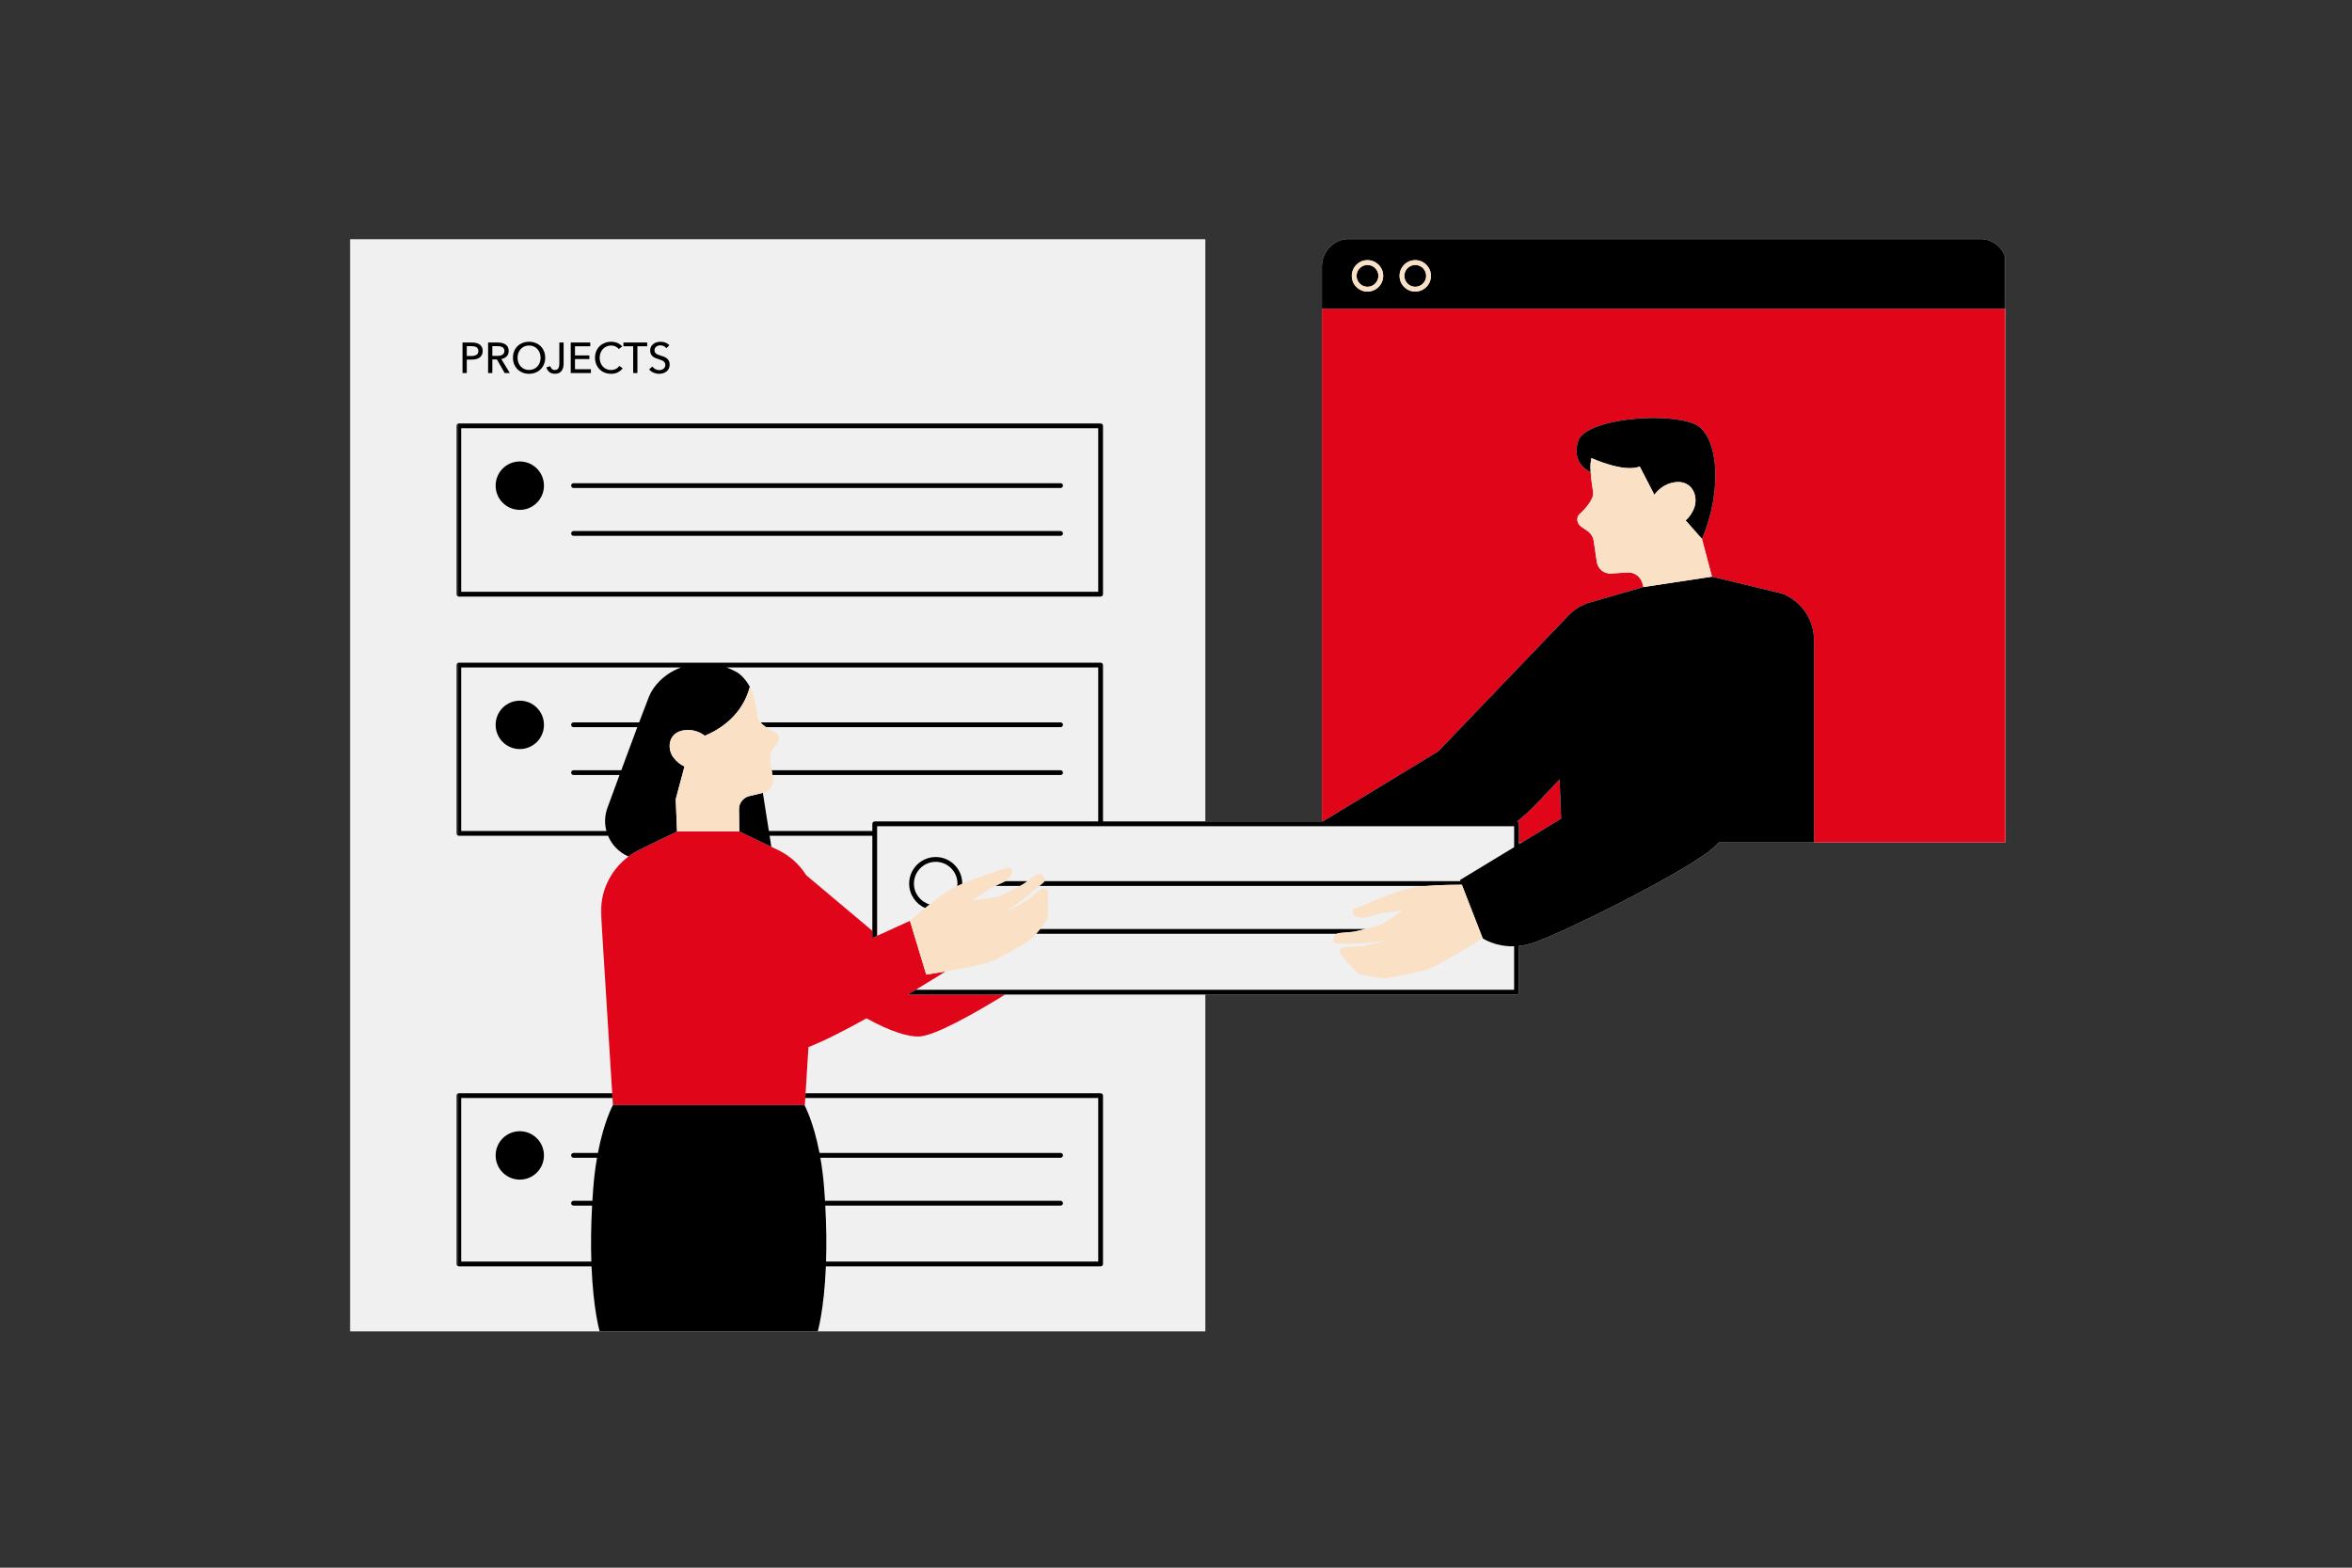 <svg width="720" height="480" viewBox="0 0 720 480" fill="none" xmlns="http://www.w3.org/2000/svg">
<rect x="0" y="0" width="720" height="480" fill="#333333" stroke="none"/>
<g clip-path="url(#clip0_13_986)">
<mask id="mask0_13_986" style="mask-type:luminance" maskUnits="userSpaceOnUse" x="107" y="73" width="507" height="335">
<path d="M107 73H614V408H107V73Z" fill="white"/>
</mask>
<g mask="url(#mask0_13_986)">
<path d="M605.973 73.121H413.113C408.446 73.121 404.662 76.906 404.662 81.582V251.51H368.984V73.192H107V407.661H368.984V304.512H464.239C464.643 304.512 464.972 304.183 464.972 303.778V289.631C466.437 289.479 468.013 289.15 469.68 288.568C479.01 285.295 511.673 269.068 522.67 261.048C523.766 260.243 524.968 259.181 526.236 257.926H614.419V81.582C614.419 76.906 610.636 73.121 605.973 73.121ZM464.972 258.503V257.926H465.921L464.972 258.503Z" fill="#F0F0F0"/>
</g>
<mask id="mask1_13_986" style="mask-type:luminance" maskUnits="userSpaceOnUse" x="183" y="93" width="431" height="247">
<path d="M183.398 93.381H614V339.49H183.398V93.381Z" fill="white"/>
</mask>
<g mask="url(#mask1_13_986)">
<path d="M477.424 238.633L477.893 250.66L465.921 257.926H464.972V252.239C464.972 251.895 464.724 251.616 464.401 251.54C465.452 250.706 466.422 249.896 467.265 249.122C469.316 247.229 473.044 243.338 477.424 238.633ZM404.662 94.519V251.505H404.93L440.24 230.077L480.177 188.419L480.187 188.429C481.738 186.82 483.642 185.53 485.834 184.715L503.115 179.737L502.752 178.492C502.166 176.488 500.271 175.157 498.19 175.284L492.962 175.603C490.896 175.618 489.138 174.11 488.83 172.066L487.87 165.62C487.688 164.385 486.996 163.282 485.966 162.579L484.137 161.329C482.803 160.484 482.354 158.506 483.521 157.438C485.567 155.561 487.956 152.758 487.693 150.724C487.496 149.191 487.097 147.05 486.941 144.556L486.925 144.536C486.925 144.536 480.879 142.188 483.101 135.089C485.228 128.283 509.42 126.027 518.598 129.751C525.761 132.66 527.706 149.236 521.008 165.002L524.064 176.569L545.472 181.715C551.397 183.972 555.317 189.664 555.317 196.019V257.926H614.419V94.519H404.662ZM280.336 303.049C285.574 299.892 289.181 297.62 289.181 297.62L289.146 297.504C285.928 298.05 283.538 298.404 283.538 298.404L278.568 281.98C278.568 281.98 278.613 281.945 278.679 281.884L268.51 286.539L267.045 287.207V285.001L246.835 268.01L246.824 268.015C244.758 264.721 241.788 261.984 238.131 260.233L236.125 259.272L226.316 254.571H207.256L195.744 260.193C194.547 260.775 193.431 261.478 192.385 262.257C186.843 266.406 183.621 273.1 184.004 280.189L187.409 334.729L187.505 336.191L187.636 338.362H246.38L246.516 336.191L246.607 334.729L247.491 320.592C252.209 318.775 258.751 315.41 265.262 311.793C272.577 315.881 278.32 317.541 281.422 317.358C286.297 317.07 298.036 310.457 307.7 304.512H277.886C278.735 304.006 279.553 303.515 280.336 303.049Z" fill="#E1051A"/>
</g>
<mask id="mask2_13_986" style="mask-type:luminance" maskUnits="userSpaceOnUse" x="139" y="73" width="475" height="335">
<path d="M139.43 73H614V408H139.43V73Z" fill="white"/>
</mask>
<g mask="url(#mask2_13_986)">
<path d="M159.121 346.361C163.208 346.361 166.516 349.681 166.516 353.774C166.516 357.862 163.208 361.182 159.121 361.182C155.034 361.182 151.726 357.862 151.726 353.774C151.726 349.681 155.034 346.361 159.121 346.361ZM142.891 114.212H141.587V104.877H144.431C144.931 104.877 145.386 104.927 145.8 105.029C146.215 105.13 146.563 105.287 146.856 105.499C147.144 105.707 147.366 105.975 147.523 106.304C147.684 106.628 147.76 107.017 147.76 107.473C147.76 107.943 147.674 108.343 147.503 108.677C147.331 109.011 147.093 109.279 146.795 109.491C146.492 109.704 146.134 109.861 145.714 109.962C145.3 110.063 144.851 110.109 144.366 110.109H142.891V114.212ZM142.891 109.006H144.275C144.588 109.006 144.881 108.975 145.149 108.92C145.416 108.859 145.649 108.773 145.841 108.651C146.033 108.535 146.184 108.378 146.29 108.186C146.391 107.994 146.447 107.756 146.447 107.473C146.447 107.194 146.391 106.956 146.28 106.769C146.169 106.582 146.023 106.425 145.836 106.309C145.644 106.187 145.416 106.106 145.154 106.056C144.891 106.005 144.608 105.985 144.3 105.985H142.891V109.006ZM159.121 141.292C155.034 141.292 151.726 144.612 151.726 148.7C151.726 152.793 155.034 156.112 159.121 156.112C163.208 156.112 166.516 152.793 166.516 148.7C166.521 144.612 163.208 141.292 159.121 141.292ZM169.886 114.45C170.431 114.45 170.876 114.349 171.224 114.146C171.568 113.944 171.836 113.686 172.033 113.382C172.224 113.074 172.356 112.74 172.427 112.381C172.497 112.016 172.533 111.677 172.533 111.348V104.877H171.229V111.298C171.229 111.571 171.204 111.829 171.164 112.067C171.118 112.31 171.042 112.522 170.941 112.699C170.835 112.881 170.689 113.023 170.512 113.129C170.33 113.236 170.103 113.286 169.82 113.286C169.471 113.286 169.178 113.18 168.941 112.957C168.704 112.74 168.547 112.461 168.476 112.128L167.269 112.472C167.405 113.048 167.703 113.524 168.148 113.893C168.598 114.263 169.178 114.45 169.886 114.45ZM203.059 112.947C202.877 113.079 202.68 113.175 202.463 113.236C202.24 113.296 202.018 113.327 201.801 113.327C201.371 113.327 200.972 113.226 200.604 113.023C200.235 112.821 199.942 112.558 199.725 112.234L198.709 113.089C199.068 113.539 199.523 113.878 200.073 114.106C200.619 114.334 201.19 114.45 201.776 114.45C202.19 114.45 202.589 114.389 202.983 114.278C203.372 114.162 203.715 113.99 204.013 113.757C204.311 113.524 204.549 113.226 204.731 112.871C204.907 112.517 204.998 112.097 204.998 111.611C204.998 111.146 204.918 110.761 204.751 110.458C204.584 110.154 204.367 109.906 204.104 109.704C203.842 109.502 203.549 109.34 203.22 109.213C202.897 109.092 202.579 108.98 202.26 108.884C201.998 108.798 201.75 108.712 201.518 108.626C201.286 108.545 201.083 108.444 200.912 108.323C200.745 108.206 200.609 108.059 200.508 107.887C200.407 107.715 200.356 107.503 200.356 107.25C200.356 106.987 200.407 106.759 200.518 106.572C200.629 106.38 200.77 106.223 200.947 106.096C201.124 105.97 201.316 105.879 201.533 105.818C201.745 105.762 201.957 105.732 202.17 105.732C202.564 105.732 202.917 105.813 203.235 105.975C203.549 106.142 203.801 106.349 203.988 106.602L204.907 105.707C204.614 105.383 204.236 105.12 203.761 104.927C203.286 104.735 202.781 104.639 202.235 104.639C201.846 104.639 201.462 104.69 201.083 104.791C200.7 104.892 200.361 105.054 200.058 105.272C199.755 105.494 199.507 105.767 199.321 106.101C199.129 106.435 199.038 106.835 199.038 107.3C199.038 107.731 199.103 108.095 199.245 108.383C199.386 108.672 199.573 108.92 199.8 109.117C200.028 109.314 200.285 109.476 200.578 109.603C200.866 109.729 201.159 109.841 201.457 109.927C201.755 110.023 202.038 110.119 202.306 110.21C202.574 110.301 202.806 110.412 203.008 110.549C203.21 110.68 203.372 110.837 203.488 111.03C203.609 111.217 203.67 111.45 203.67 111.733C203.67 112.016 203.609 112.254 203.498 112.451C203.387 112.649 203.24 112.811 203.059 112.947ZM193.825 114.212H195.128V106.025H198.118V104.877H190.839V106.025H193.825V114.212ZM324.667 162.594H175.569C175.164 162.594 174.841 162.923 174.841 163.328C174.841 163.733 175.164 164.061 175.569 164.061H324.667C325.072 164.061 325.4 163.733 325.4 163.328C325.4 162.923 325.072 162.594 324.667 162.594ZM157.393 111.515C157.151 110.913 157.025 110.25 157.025 109.532C157.025 108.803 157.151 108.135 157.393 107.533C157.641 106.931 157.984 106.42 158.424 105.99C158.858 105.565 159.379 105.236 159.98 104.998C160.586 104.76 161.238 104.639 161.95 104.639C162.657 104.639 163.319 104.76 163.925 104.998C164.526 105.236 165.051 105.565 165.491 105.99C165.93 106.42 166.274 106.931 166.521 107.533C166.774 108.135 166.9 108.803 166.9 109.532C166.9 110.25 166.774 110.913 166.521 111.515C166.274 112.117 165.93 112.634 165.491 113.074C165.051 113.509 164.526 113.843 163.925 114.086C163.319 114.329 162.657 114.45 161.95 114.45C161.238 114.45 160.581 114.329 159.98 114.086C159.379 113.843 158.858 113.509 158.424 113.074C157.984 112.634 157.641 112.117 157.393 111.515ZM158.434 109.532C158.434 110.048 158.52 110.539 158.687 110.994C158.853 111.45 159.091 111.849 159.394 112.188C159.702 112.527 160.071 112.79 160.5 112.983C160.929 113.18 161.414 113.276 161.95 113.276C162.485 113.276 162.97 113.18 163.41 112.983C163.849 112.79 164.223 112.527 164.531 112.188C164.834 111.849 165.072 111.45 165.238 110.994C165.405 110.539 165.491 110.048 165.491 109.532C165.491 109.021 165.405 108.54 165.238 108.085C165.072 107.634 164.834 107.235 164.531 106.896C164.223 106.552 163.849 106.278 163.415 106.081C162.98 105.884 162.49 105.788 161.95 105.788C161.414 105.788 160.929 105.884 160.495 106.081C160.061 106.278 159.692 106.552 159.389 106.896C159.086 107.235 158.853 107.634 158.687 108.085C158.52 108.54 158.434 109.021 158.434 109.532ZM183.54 113.069C183.974 113.504 184.489 113.843 185.091 114.086C185.692 114.329 186.348 114.45 187.061 114.45C187.884 114.45 188.591 114.293 189.177 113.979C189.768 113.671 190.243 113.261 190.612 112.76L189.576 112.052C189.293 112.451 188.935 112.76 188.505 112.973C188.076 113.185 187.601 113.291 187.076 113.291C186.54 113.291 186.05 113.195 185.621 112.998C185.187 112.806 184.818 112.537 184.515 112.203C184.212 111.864 183.979 111.465 183.818 111.009C183.656 110.549 183.57 110.058 183.57 109.532C183.57 109.021 183.656 108.54 183.823 108.085C183.989 107.634 184.227 107.235 184.535 106.896C184.838 106.552 185.212 106.283 185.646 106.086C186.081 105.884 186.571 105.788 187.111 105.788C187.596 105.788 188.046 105.889 188.465 106.096C188.879 106.304 189.202 106.567 189.43 106.881L190.455 106.091C190.278 105.853 190.071 105.646 189.824 105.464C189.581 105.287 189.309 105.135 189.01 105.008C188.712 104.887 188.399 104.796 188.076 104.73C187.753 104.669 187.429 104.639 187.111 104.639C186.404 104.639 185.747 104.76 185.141 104.998C184.535 105.236 184.01 105.565 183.565 105.99C183.126 106.42 182.777 106.931 182.524 107.533C182.277 108.135 182.151 108.803 182.151 109.532C182.151 110.25 182.277 110.913 182.519 111.515C182.767 112.117 183.105 112.634 183.54 113.069ZM150.72 114.212H149.417V104.877H152.408C152.852 104.877 153.282 104.922 153.686 105.019C154.085 105.11 154.438 105.256 154.741 105.459C155.044 105.661 155.287 105.924 155.459 106.253C155.635 106.582 155.721 106.987 155.721 107.462C155.721 108.145 155.514 108.702 155.09 109.122C154.671 109.542 154.125 109.81 153.458 109.927L156.065 114.212H154.489L152.12 110.058H150.72V114.212ZM150.72 108.965H152.221C152.529 108.965 152.817 108.94 153.079 108.884C153.342 108.834 153.569 108.748 153.766 108.626C153.969 108.51 154.12 108.353 154.236 108.166C154.347 107.979 154.408 107.741 154.408 107.462C154.408 107.179 154.347 106.946 154.236 106.754C154.12 106.567 153.969 106.415 153.782 106.299C153.59 106.187 153.372 106.106 153.115 106.056C152.862 106.005 152.595 105.985 152.312 105.985H150.72V108.965ZM180.888 113.048H176.018V109.942H180.418V108.818H176.018V106.025H180.691V104.877H174.715V114.212H180.888V113.048ZM414.255 285.3C414.624 285.264 416.291 284.88 418.024 284.444H318.419C318.005 284.945 317.58 285.446 317.166 285.907H409.224C409.466 285.79 409.734 285.704 410.012 285.679L414.255 285.3ZM516.012 159.346L521.008 165.003C527.701 149.236 525.761 132.66 518.598 129.751C509.42 126.027 485.228 128.284 483.096 135.089C480.879 142.188 486.92 144.536 486.92 144.536L486.941 144.556C486.905 144.035 486.87 143.514 486.865 142.957C486.855 142.087 486.976 141.166 487.168 140.255C487.168 140.25 487.163 140.25 487.163 140.245C487.173 140.179 487.198 140.118 487.208 140.058C487.193 140.123 487.183 140.189 487.168 140.255C487.168 140.255 497.079 144.834 501.959 142.836L506.444 151.503C507.53 150.026 509.49 148.143 512.632 147.668C517.987 146.863 519.932 151.903 518.664 155.384C518.027 157.14 517.068 158.41 516.012 159.346ZM324.667 235.835H236.232L236.454 237.297H324.667C325.072 237.297 325.4 236.973 325.4 236.569C325.4 236.164 325.072 235.835 324.667 235.835ZM418.615 81.121C416.776 81.121 415.276 82.619 415.276 84.466C415.276 86.307 416.776 87.81 418.615 87.81C420.458 87.81 421.959 86.307 421.959 84.466C421.959 82.619 420.458 81.121 418.615 81.121ZM324.667 221.187H232.802C233.261 221.703 233.842 222.194 234.494 222.649H324.667C325.072 222.649 325.4 222.325 325.4 221.92C325.4 221.516 325.072 221.187 324.667 221.187ZM433.239 81.121C431.4 81.121 429.9 82.619 429.9 84.466C429.9 86.307 431.4 87.81 433.239 87.81C435.082 87.81 436.583 86.307 436.583 84.466C436.583 82.619 435.082 81.121 433.239 81.121ZM614.419 81.582V94.519H404.662V81.582C404.662 76.906 408.446 73.121 413.114 73.121H605.973C610.636 73.121 614.419 76.906 614.419 81.582ZM423.419 84.466C423.419 81.814 421.267 79.654 418.615 79.654C415.968 79.654 413.816 81.814 413.816 84.466C413.816 87.117 415.968 89.277 418.615 89.277C421.267 89.277 423.419 87.117 423.419 84.466ZM438.042 84.466C438.042 81.814 435.886 79.654 433.239 79.654C430.592 79.654 428.44 81.814 428.44 84.466C428.44 87.117 430.592 89.277 433.239 89.277C435.886 89.277 438.042 87.117 438.042 84.466ZM555.317 196.019V257.926H526.236C524.968 259.181 523.766 260.243 522.665 261.048C511.673 269.068 479.01 285.3 469.68 288.568C468.013 289.15 466.437 289.479 464.972 289.631V303.778C464.972 304.183 464.643 304.512 464.239 304.512H277.886C278.735 304.006 279.553 303.515 280.336 303.049H463.507V289.732C457.622 289.904 453.879 287.288 453.879 287.288L453.869 287.248L447.504 270.889C446.004 270.894 440.861 270.925 436.633 271.264H318.151L319.535 270.08C319.621 269.999 319.682 269.898 319.737 269.796H447.08L446.943 269.447L463.512 259.393V252.972H268.505V286.539L267.045 287.207V255.902H235.595L236.125 259.277L226.316 254.571L226.225 247.791C226.199 245.889 227.493 244.219 229.336 243.769L233.524 242.752L235.368 254.44H267.045V252.244C267.045 251.839 267.374 251.51 267.778 251.51H336.19V204.363H222.391C223.416 204.742 224.441 205.183 225.462 205.744C225.674 205.861 225.891 206.007 226.108 206.169C226.179 206.22 226.245 206.275 226.316 206.331C226.472 206.453 226.629 206.584 226.785 206.731C226.861 206.797 226.937 206.862 227.013 206.933C227.215 207.126 227.417 207.333 227.614 207.556C227.715 207.667 227.816 207.793 227.917 207.91C228.018 208.031 228.119 208.153 228.22 208.279C228.336 208.431 228.452 208.588 228.568 208.745C228.639 208.841 228.705 208.937 228.771 209.033C229.013 209.387 229.24 209.757 229.452 210.131C229.483 210.182 229.518 210.227 229.548 210.278C229.548 210.283 229.543 210.288 229.543 210.293C227.2 219.153 220.269 223.403 215.768 225.275C214.429 224.278 212.217 223.165 209.353 223.6C204.473 224.339 204.13 229.252 206.165 231.944C207.191 233.3 208.368 234.145 209.54 234.681L206.857 244.695L207.256 254.571L195.744 260.188C194.542 260.775 193.425 261.478 192.385 262.257C189.561 261.033 187.313 258.731 186.136 255.902H140.456C140.052 255.902 139.723 255.573 139.723 255.168V203.629C139.723 203.224 140.052 202.901 140.456 202.901H336.922C337.326 202.901 337.65 203.224 337.65 203.629V251.51H404.93L440.24 230.077L480.177 188.424L480.182 188.429C481.733 186.82 483.642 185.53 485.834 184.716L503.115 179.737L524.064 176.569L545.472 181.715C551.397 183.972 555.317 189.664 555.317 196.019ZM208.454 204.363H141.188V254.435H185.636C185.035 252.219 185.06 249.775 185.959 247.321C187.152 244.067 188.404 240.667 189.647 237.297H175.569C175.164 237.297 174.841 236.968 174.841 236.563C174.841 236.159 175.164 235.835 175.569 235.835H190.187C191.915 231.16 193.607 226.611 195.092 222.649H175.569C175.164 222.649 174.841 222.325 174.841 221.92C174.841 221.516 175.164 221.187 175.569 221.187H195.648C196.749 218.267 197.719 215.722 198.472 213.804H198.482C198.543 213.637 198.588 213.471 198.654 213.304C199.007 212.453 199.457 211.619 200.013 210.804C200.295 210.389 200.604 209.984 200.932 209.595C201.589 208.81 202.336 208.072 203.155 207.394C203.569 207.055 203.998 206.731 204.448 206.427C205.66 205.597 207.019 204.909 208.454 204.363ZM477.893 250.66L477.424 238.633C473.044 243.339 469.311 247.23 467.265 249.122C466.422 249.896 465.452 250.706 464.401 251.541C464.724 251.616 464.972 251.895 464.972 252.239V258.503L465.922 257.926L477.893 250.66ZM336.922 334.729H246.607L246.516 336.191H336.19V386.268H252.871C253.028 381.401 253.002 375.698 252.639 369.131H324.667C325.072 369.131 325.4 368.802 325.4 368.397C325.4 367.992 325.072 367.663 324.667 367.663H252.553C252.472 366.383 252.386 365.083 252.285 363.737C252.017 360.291 251.608 357.22 251.128 354.482H324.667C325.072 354.482 325.4 354.153 325.4 353.749C325.4 353.344 325.072 353.015 324.667 353.015H250.866C248.976 343.194 246.259 338.362 246.259 338.362H187.637C187.637 338.362 184.919 343.194 183.03 353.015H175.569C175.164 353.015 174.841 353.344 174.841 353.749C174.841 354.153 175.164 354.482 175.569 354.482H182.767C182.287 357.22 181.878 360.291 181.61 363.737C181.509 365.083 181.423 366.383 181.342 367.663H175.569C175.164 367.663 174.836 367.992 174.836 368.397C174.836 368.802 175.164 369.131 175.569 369.131H181.251C180.893 375.698 180.868 381.401 181.024 386.268H141.188V336.191H187.505L187.409 334.729H140.456C140.052 334.729 139.723 335.058 139.723 335.463V387.002C139.723 387.407 140.052 387.735 140.456 387.735H181.075C181.63 401.114 183.57 407.661 183.57 407.661H250.325C250.325 407.661 252.27 401.114 252.821 387.735H336.922C337.326 387.735 337.65 387.407 337.65 387.002V335.463C337.655 335.058 337.326 334.729 336.922 334.729ZM314.524 269.796H307.77L304.674 271.259H312.281C312.842 270.955 313.251 270.722 313.393 270.621L314.524 269.796ZM159.121 229.353C163.208 229.353 166.516 226.034 166.516 221.941C166.516 217.847 163.208 214.533 159.121 214.533C155.034 214.533 151.726 217.847 151.726 221.941C151.726 226.034 155.034 229.353 159.121 229.353ZM139.723 181.933V130.393C139.723 129.989 140.052 129.66 140.456 129.66H336.922C337.326 129.66 337.65 129.989 337.65 130.393V181.933C337.65 182.337 337.326 182.661 336.922 182.661H140.456C140.052 182.661 139.723 182.337 139.723 181.933ZM141.188 181.199H336.19V131.122H141.188V181.199ZM294.566 270.621C294.566 270.596 294.571 270.576 294.571 270.55C294.571 266.062 290.924 262.409 286.443 262.409C281.957 262.409 278.31 266.062 278.31 270.55C278.31 273.9 280.341 276.779 283.225 278.029C283.665 277.669 284.119 277.3 284.579 276.931C281.811 276.121 279.775 273.581 279.775 270.55C279.775 266.872 282.766 263.876 286.443 263.876C290.116 263.876 293.106 266.872 293.106 270.55C293.106 270.813 293.061 271.061 293.03 271.314C293.53 271.076 294.04 270.844 294.566 270.621ZM324.667 147.946H175.569C175.164 147.946 174.841 148.275 174.841 148.68C174.841 149.084 175.164 149.413 175.569 149.413H324.667C325.072 149.413 325.4 149.084 325.4 148.68C325.4 148.275 325.072 147.946 324.667 147.946Z" fill="black"/>
</g>
<path d="M487.213 140.058C487.198 140.123 487.183 140.189 487.168 140.255C487.168 140.25 487.163 140.245 487.163 140.245C487.173 140.179 487.198 140.118 487.213 140.058ZM521.007 165.002L516.012 159.346C517.067 158.41 518.027 157.14 518.664 155.384C519.932 151.903 517.987 146.863 512.632 147.668C509.49 148.138 507.53 150.025 506.444 151.503L501.958 142.835C497.079 144.829 487.168 140.255 487.168 140.255C486.976 141.166 486.855 142.087 486.865 142.957C486.87 143.513 486.905 144.03 486.94 144.556C487.092 147.05 487.496 149.191 487.693 150.724C487.956 152.758 485.566 155.561 483.521 157.438C482.354 158.506 482.803 160.484 484.137 161.329L485.965 162.579C486.996 163.282 487.688 164.385 487.87 165.62L488.83 172.066C489.133 174.11 490.896 175.618 492.962 175.603L498.19 175.284C500.271 175.158 502.166 176.488 502.751 178.492L503.115 179.737L524.064 176.569L521.007 165.002ZM237.333 224.278C236.408 223.838 235.398 223.281 234.494 222.649C233.842 222.194 233.261 221.703 232.801 221.187C232.332 220.655 231.993 220.109 231.897 219.552C231.609 217.872 231.372 215.358 230.538 212.565C230.311 211.801 229.957 211.037 229.543 210.293C227.199 219.153 220.274 223.403 215.773 225.275C214.429 224.278 212.217 223.165 209.353 223.6C204.473 224.339 204.129 229.252 206.165 231.944C207.196 233.3 208.373 234.145 209.544 234.681L206.857 244.694L207.256 254.571H226.315L226.224 247.791C226.199 245.889 227.492 244.219 229.336 243.769L233.529 242.746L233.978 242.64C235.782 242.099 236.913 240.313 236.625 238.446L236.454 237.297L236.231 235.835L235.736 232.571C235.565 231.448 235.873 230.304 236.58 229.414L237.838 227.835C238.772 226.737 238.636 224.895 237.333 224.278ZM436.628 271.258C435.173 271.375 433.824 271.527 432.774 271.724C428.121 272.609 420.746 275.711 419.367 276.288L414.907 278.15C414.26 278.418 413.937 279.177 414.23 279.81C414.26 279.87 414.29 279.931 414.331 279.992C414.457 280.189 414.634 280.351 414.826 280.488C415.417 280.897 417.205 281.186 417.897 280.989L421.852 279.855C422.605 279.643 423.383 279.496 424.166 279.425L429.273 278.762C429.273 278.762 424.06 282.699 421.893 283.392C421.079 283.655 419.529 284.065 418.023 284.444C416.291 284.88 414.624 285.264 414.255 285.299L410.012 285.684C409.734 285.704 409.466 285.79 409.224 285.912C408.911 286.064 408.628 286.281 408.431 286.58C408.314 286.747 408.208 287.738 408.203 287.794C408.163 288.406 408.663 288.922 409.279 288.937L416.361 288.857C417.579 288.887 424.883 287.966 424.903 287.971C424.903 287.971 417.574 289.717 416.25 289.813C414.932 289.904 411.335 289.656 410.492 290.516C410.269 290.739 410.022 291.144 410.118 291.422C410.668 293.081 414.917 297.165 415.543 297.873C416.245 298.678 422.645 299.573 424.196 299.512C425.752 299.452 436.638 296.962 436.638 296.962C441.028 295.288 450.605 289.317 453.863 287.248L447.504 270.889C446.003 270.889 440.861 270.925 436.628 271.258ZM319.656 272.063C318.454 271.977 315.908 274.537 314.852 275.332C313.797 276.131 307.134 279.648 307.134 279.648C307.149 279.638 313.251 275.509 314.145 274.684L318.151 271.258L319.535 270.08C319.621 269.999 319.681 269.897 319.737 269.796C319.969 269.381 319.939 268.855 319.586 268.506C319.545 268.465 318.818 267.793 318.616 267.742C318.004 267.58 317.353 267.737 316.838 268.111L314.524 269.796L313.392 270.621C313.251 270.722 312.842 270.955 312.281 271.258C310.619 272.159 307.649 273.672 306.391 274.218C304.305 275.129 297.794 275.6 297.794 275.6L302.072 272.736C302.709 272.27 303.385 271.866 304.098 271.532L304.669 271.258L307.77 269.796L307.816 269.776C308.472 269.467 309.624 268.076 309.801 267.373C309.856 267.145 309.882 266.907 309.846 266.674C309.836 266.603 309.821 266.538 309.806 266.472C309.609 265.799 308.871 265.445 308.21 265.667L303.628 267.206C302.608 267.55 298.379 268.961 294.566 270.621C294.045 270.844 293.53 271.076 293.03 271.314C292.121 271.739 291.267 272.179 290.53 272.615C288.903 273.571 286.675 275.251 284.579 276.931C284.119 277.3 283.665 277.664 283.225 278.029C280.992 279.86 279.128 281.484 278.679 281.884C278.613 281.945 278.568 281.98 278.568 281.98L283.538 298.404C283.538 298.404 285.928 298.05 289.14 297.504C294.076 296.664 300.966 295.358 304.209 294.159C304.209 294.159 314.039 288.851 315.246 287.875C315.645 287.551 316.373 286.802 317.166 285.907C317.58 285.446 318.004 284.95 318.419 284.444C319.626 282.962 320.687 281.469 320.692 280.933C320.692 279.987 321.207 274.112 320.535 272.503C320.419 272.23 319.969 272.083 319.656 272.063ZM413.815 84.465C413.815 81.814 415.967 79.654 418.614 79.654C421.266 79.654 423.418 81.814 423.418 84.465C423.418 87.117 421.266 89.277 418.614 89.277C415.967 89.277 413.815 87.117 413.815 84.465ZM415.275 84.465C415.275 86.307 416.776 87.81 418.614 87.81C420.458 87.81 421.958 86.307 421.958 84.465C421.958 82.619 420.458 81.121 418.614 81.121C416.776 81.121 415.275 82.619 415.275 84.465ZM428.439 84.465C428.439 81.814 430.591 79.654 433.238 79.654C435.885 79.654 438.042 81.814 438.042 84.465C438.042 87.117 435.89 89.277 433.238 89.277C430.591 89.277 428.439 87.117 428.439 84.465ZM429.899 84.465C429.899 86.307 431.4 87.81 433.238 87.81C435.082 87.81 436.577 86.307 436.577 84.465C436.577 82.619 435.082 81.121 433.238 81.121C431.4 81.121 429.899 82.619 429.899 84.465Z" fill="#FAE0C5"/>
</g>
<defs>
<clipPath id="clip0_13_986">
<rect width="507" height="335" fill="white" transform="translate(107 73)"/>
</clipPath>
</defs>
</svg>
